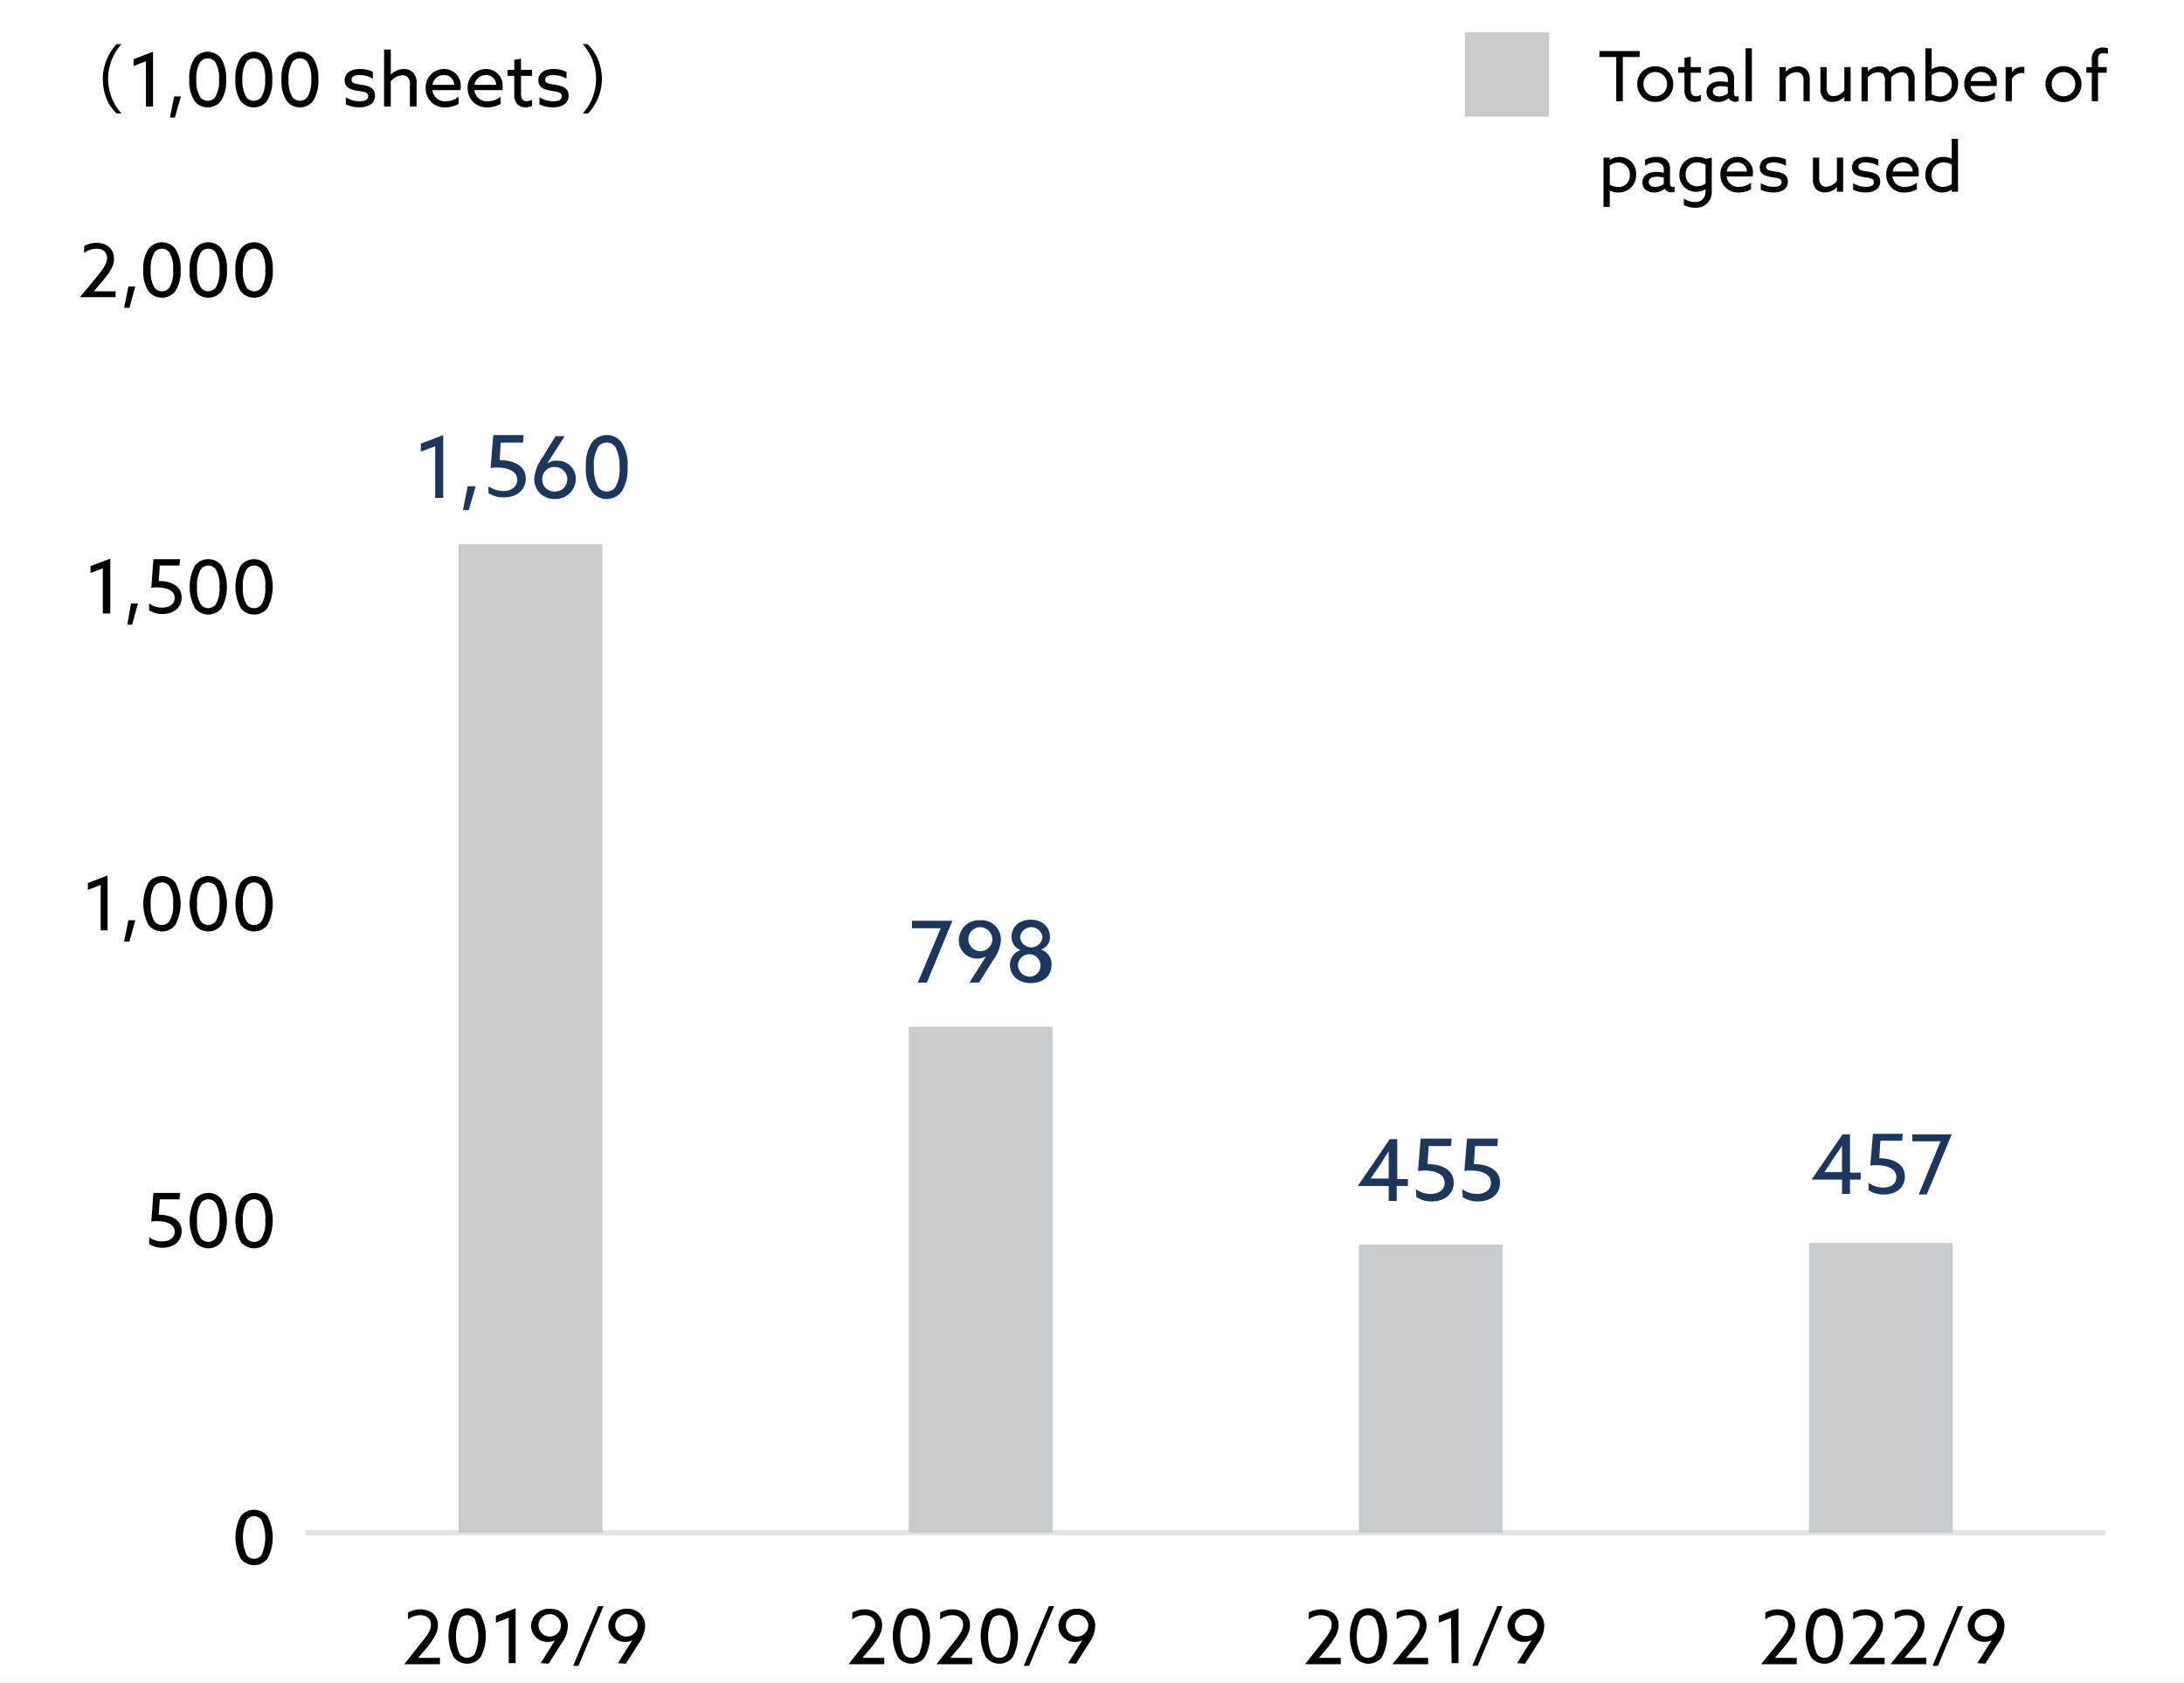 <svg xmlns="http://www.w3.org/2000/svg" xmlns:xlink="http://www.w3.org/1999/xlink" width="410" height="316" viewBox="0 0 410 316"><rect x="0" y="0" width="410" height="316" fill="#808080" stroke="none"/><defs><clipPath id="b"><rect width="410" height="316"/></clipPath></defs><g id="a" clip-path="url(#b)"><rect width="410" height="316" fill="#fff"/><g transform="translate(-0.7 -7.2)"><g transform="translate(0 15)"><path d="M82.4,76l-2.7,1V75.5l4.2-1.6V85.7H82.4Z" fill="#1c365d"/><path d="M88.5,83.5H90L88.7,88H87.6Z" fill="#1c365d"/><path d="M92.4,83.5a4.9,4.9,0,0,0,2.8.9c1.5,0,2.6-.8,2.6-2.1,0-1.8-2.1-2.3-3.7-2.3a5.7,5.7,0,0,0-1.3.1l.5-6.2H99l-.1,1.4H94.7l-.2,3.3c2.4,0,4.9.9,4.9,3.5,0,2.1-1.7,3.5-4.1,3.5a5.218,5.218,0,0,1-2.9-.8V83.5Z" fill="#1c365d"/><path d="M106.7,74.1l-2.8,4.4a2.507,2.507,0,0,0-.4.7h0a2.969,2.969,0,0,1,1.8-.5,3.418,3.418,0,0,1,3.5,3.5,3.8,3.8,0,0,1-3.9,3.7,3.7,3.7,0,0,1-3.9-3.8,7.412,7.412,0,0,1,1.4-3.8l2.6-4.2Zm-1.8,10.4a2.3,2.3,0,1,0,0-4.6,2.211,2.211,0,0,0-2.4,2.2,2.257,2.257,0,0,0,2.4,2.4Z" fill="#1c365d"/><path d="M111.8,84.5a7.459,7.459,0,0,1-1.1-4.6,7.651,7.651,0,0,1,1.1-4.6,3.5,3.5,0,0,1,2.8-1.4,3.368,3.368,0,0,1,2.8,1.4,7.459,7.459,0,0,1,1.1,4.6,7.651,7.651,0,0,1-1.1,4.6,3.5,3.5,0,0,1-5.6,0Zm4.4-.8a6.5,6.5,0,0,0,.8-3.8,7.378,7.378,0,0,0-.8-3.8,2,2,0,0,0-3.2,0,6.5,6.5,0,0,0-.8,3.8,7.378,7.378,0,0,0,.8,3.8,2,2,0,0,0,3.2,0Z" fill="#1c365d"/></g><g transform="translate(0 15)"><path d="M177.3,166.5h-5.4v-1.4h7.6l-4.8,11.6H173l4.3-10.2Z" fill="#1c365d"/><path d="M182.7,176.7l3.1-4.9h0a3.768,3.768,0,0,1-1.6.4,3.417,3.417,0,0,1-3.5-3.5,3.768,3.768,0,0,1,4-3.7,3.625,3.625,0,0,1,3.9,3.7,6.8,6.8,0,0,1-1.4,3.7l-2.7,4.3Zm4.3-8.1a2.349,2.349,0,0,0-2.4-2.3,2.255,2.255,0,1,0,2.4,2.3Z" fill="#1c365d"/><path d="M192.3,170.6h0a2.582,2.582,0,0,1-1.7-2.5c0-1.8,1.4-3.2,3.6-3.2s3.6,1.4,3.6,3.2a2.375,2.375,0,0,1-1.7,2.4h0a2.832,2.832,0,0,1,2,2.9c0,2-1.5,3.4-3.9,3.4s-3.9-1.5-3.9-3.4a2.913,2.913,0,0,1,2-2.8Zm1.9,5a2.119,2.119,0,1,0-2.4-2.1A2.254,2.254,0,0,0,194.2,175.6Zm2.2-7.4a2.111,2.111,0,0,0-4.2,0,2.111,2.111,0,0,0,4.2,0Z" fill="#1c365d"/></g><g transform="translate(0 15)"><path d="M262.9,213.6H265v1.3h-2.1v2.8h-1.5v-2.8h-5.8l6-8.8H263v7.5Zm-4.9-.1h3.4v-5.1h0c-.5.7-1,1.5-1.4,2.2l-2,2.9Z" fill="#1c365d"/><path d="M266.5,215.5a4.9,4.9,0,0,0,2.8.9c1.5,0,2.6-.8,2.6-2.1,0-1.8-2.1-2.3-3.7-2.3a5.7,5.7,0,0,0-1.3.1l.5-6.1h5.8l-.1,1.4h-4.2l-.2,3.4c2.4,0,4.9.9,4.9,3.5,0,2.1-1.7,3.5-4.1,3.5a5.218,5.218,0,0,1-2.9-.8l-.1-1.5Z" fill="#1c365d"/><path d="M275.2,215.5a4.9,4.9,0,0,0,2.8.9c1.5,0,2.6-.8,2.6-2.1,0-1.8-2.1-2.3-3.7-2.3a5.7,5.7,0,0,0-1.3.1l.5-6.1h5.8l-.1,1.4h-4.2l-.2,3.4c2.4,0,4.9.9,4.9,3.5,0,2.1-1.7,3.5-4.1,3.5a5.218,5.218,0,0,1-2.9-.8l-.1-1.5Z" fill="#1c365d"/></g><g transform="translate(0 15)"><path d="M79.9,300.5c1.2-1.4,1.7-2.3,1.7-3.2,0-1.2-.8-1.8-2-1.8a3.582,3.582,0,0,0-2.3.8V295a4.842,4.842,0,0,1,2.3-.6c1.8,0,3.3,1,3.3,3,0,1.4-.8,2.5-1.9,4l-1.8,2.1h4.1v1.2H76.6l3.3-4.2Z"/><path d="M85.9,303.4a8.5,8.5,0,0,1,0-8,3.2,3.2,0,0,1,5,0,8.5,8.5,0,0,1,0,8,3.2,3.2,0,0,1-5,0Zm3.9-.6a8.129,8.129,0,0,0,0-6.6,1.75,1.75,0,0,0-2.8,0,8.129,8.129,0,0,0,0,6.6,1.75,1.75,0,0,0,1.4.7A1.91,1.91,0,0,0,89.8,302.8Z"/><path d="M96.1,296l-2.3.9v-1.3l3.7-1.4v10.3H96.2V296Z"/><path d="M102.2,304.5l2.7-4.3h0a2.648,2.648,0,0,1-1.4.3,3.029,3.029,0,0,1-3.1-3,3.3,3.3,0,0,1,3.5-3.2,3.176,3.176,0,0,1,3.4,3.3,5.762,5.762,0,0,1-1.2,3.2l-2.4,3.8-1.5-.1Zm3.8-7.1a2.1,2.1,0,0,0-4.2,0,2.1,2.1,0,0,0,4.2,0Z"/><path d="M113,293.8h1L109.3,305h-1Z"/><path d="M116.7,304.5l2.7-4.3h0a2.648,2.648,0,0,1-1.4.3,3.029,3.029,0,0,1-3.1-3,3.3,3.3,0,0,1,3.5-3.2,3.176,3.176,0,0,1,3.4,3.3,5.762,5.762,0,0,1-1.2,3.2l-2.4,3.8-1.5-.1Zm3.7-7.1a2.1,2.1,0,0,0-4.2,0,2.1,2.1,0,0,0,4.2,0Z"/></g><g transform="translate(0 15)"><path d="M163.3,300.5c1.1-1.4,1.7-2.3,1.7-3.2,0-1.2-.8-1.8-2-1.8a3.582,3.582,0,0,0-2.3.8V295a4.842,4.842,0,0,1,2.3-.6c1.8,0,3.3,1,3.3,3,0,1.4-.8,2.5-1.9,4l-1.8,2.1h4.1v1.2H160l3.3-4.2Z"/><path d="M169.3,303.4a8.5,8.5,0,0,1,0-8,3.2,3.2,0,0,1,5,0,8.5,8.5,0,0,1,0,8,3.2,3.2,0,0,1-5,0Zm3.9-.6a8.129,8.129,0,0,0,0-6.6,1.75,1.75,0,0,0-2.8,0,8.129,8.129,0,0,0,0,6.6,1.75,1.75,0,0,0,1.4.7A1.91,1.91,0,0,0,173.2,302.8Z"/><path d="M179.8,300.5c1.1-1.4,1.7-2.3,1.7-3.2,0-1.2-.8-1.8-2-1.8a3.582,3.582,0,0,0-2.3.8V295a4.842,4.842,0,0,1,2.3-.6c1.8,0,3.3,1,3.3,3,0,1.4-.8,2.5-1.9,4l-1.8,2.1h4.1v1.2h-6.7l3.3-4.2Z"/><path d="M185.8,303.4a8.5,8.5,0,0,1,0-8,3.2,3.2,0,0,1,5,0,8.5,8.5,0,0,1,0,8,3.2,3.2,0,0,1-5,0Zm3.9-.6a8.129,8.129,0,0,0,0-6.6,1.75,1.75,0,0,0-2.8,0,8.129,8.129,0,0,0,0,6.6,1.75,1.75,0,0,0,2.8,0Z"/><path d="M197.6,293.8h1L193.9,305h-1Z"/><path d="M201.2,304.5l2.7-4.3h0a2.9,2.9,0,0,1-1.4.3,3.029,3.029,0,0,1-3.1-3,3.3,3.3,0,0,1,3.5-3.2,3.176,3.176,0,0,1,3.4,3.3,5.762,5.762,0,0,1-1.2,3.2l-2.4,3.8-1.5-.1Zm3.8-7.1a2.1,2.1,0,0,0-2.1-2,2.027,2.027,0,0,0-2.1,2,2.1,2.1,0,0,0,4.2,0Z"/></g><g transform="translate(0 15)"><path d="M249,300.5c1.1-1.4,1.7-2.3,1.7-3.2,0-1.2-.8-1.8-2-1.8a3.582,3.582,0,0,0-2.3.8V295a4.842,4.842,0,0,1,2.3-.6c1.8,0,3.3,1,3.3,3,0,1.4-.8,2.5-1.9,4l-1.8,2.1h4.1v1.2h-6.7l3.3-4.2Z"/><path d="M255.1,303.4a8.5,8.5,0,0,1,0-8,3.2,3.2,0,0,1,5,0,8.5,8.5,0,0,1,0,8,3.2,3.2,0,0,1-5,0Zm3.8-.6a8.128,8.128,0,0,0,0-6.6,1.75,1.75,0,0,0-2.8,0,8.129,8.129,0,0,0,0,6.6,1.75,1.75,0,0,0,2.8,0Z"/><path d="M265.5,300.5c1.1-1.4,1.7-2.3,1.7-3.2,0-1.2-.8-1.8-2-1.8a3.775,3.775,0,0,0-2.3.8V295a4.842,4.842,0,0,1,2.3-.6c1.8,0,3.3,1,3.3,3,0,1.4-.8,2.5-2,4l-1.8,2.1h4.1v1.2h-6.7l3.4-4.2Z"/><path d="M273.1,296l-2.3.9v-1.3l3.7-1.4v10.3h-1.3l-.1-8.5Z"/><path d="M281.8,293.8h1L278.1,305h-1Z"/><path d="M285.5,304.5l2.7-4.3h0a2.9,2.9,0,0,1-1.4.3,3.029,3.029,0,0,1-3.1-3,3.3,3.3,0,0,1,3.5-3.2,3.176,3.176,0,0,1,3.4,3.3,5.761,5.761,0,0,1-1.2,3.2l-2.4,3.8-1.5-.1Zm3.8-7.1a2.1,2.1,0,0,0-2.1-2,2.027,2.027,0,0,0-2.1,2,1.971,1.971,0,0,0,2.1,2,2.03,2.03,0,0,0,2.1-2Z"/></g><g transform="translate(0 15)"><path d="M334.7,300.5c1.1-1.4,1.7-2.3,1.7-3.2,0-1.2-.8-1.8-2-1.8a3.775,3.775,0,0,0-2.3.8V295a4.842,4.842,0,0,1,2.3-.6c1.8,0,3.3,1,3.3,3,0,1.4-.8,2.5-2,4l-1.8,2.1H338v1.2h-6.7l3.4-4.2Z"/><path d="M340.7,303.4a8.5,8.5,0,0,1,0-8,3.2,3.2,0,0,1,5,0,8.5,8.5,0,0,1,0,8,3.2,3.2,0,0,1-5,0Zm3.9-.6a8.128,8.128,0,0,0,0-6.6,1.75,1.75,0,0,0-2.8,0,8.128,8.128,0,0,0,0,6.6,1.75,1.75,0,0,0,1.4.7A1.91,1.91,0,0,0,344.6,302.8Z"/><path d="M351.2,300.5c1.1-1.4,1.7-2.3,1.7-3.2,0-1.2-.8-1.8-2-1.8a3.775,3.775,0,0,0-2.3.8V295a4.842,4.842,0,0,1,2.3-.6c1.8,0,3.3,1,3.3,3,0,1.4-.8,2.5-2,4l-1.8,2.1h4.1v1.2h-6.7l3.4-4.2Z"/><path d="M359,300.5c1.1-1.4,1.7-2.3,1.7-3.2,0-1.2-.8-1.8-2-1.8a3.775,3.775,0,0,0-2.3.8V295a4.842,4.842,0,0,1,2.3-.6c1.8,0,3.3,1,3.3,3,0,1.4-.8,2.5-2,4l-1.8,2.1h4.1v1.2h-6.7l3.4-4.2Z"/><path d="M368.2,293.8h1L364.5,305h-1Z"/><path d="M371.9,304.5l2.7-4.3h0a2.9,2.9,0,0,1-1.4.3,3.029,3.029,0,0,1-3.1-3,3.3,3.3,0,0,1,3.5-3.2,3.176,3.176,0,0,1,3.4,3.3,5.761,5.761,0,0,1-1.2,3.2l-2.4,3.8-1.5-.1Zm3.7-7.1a2.1,2.1,0,0,0-2.1-2,2.027,2.027,0,0,0-2.1,2,2.1,2.1,0,0,0,4.2,0Z"/></g><g transform="translate(0 2)"><path d="M22.6,23.5a7.943,7.943,0,0,1-1.4-1.7A10.05,10.05,0,0,1,20,17a9.578,9.578,0,0,1,2.6-6.5h.9a9.7,9.7,0,0,0,0,13Z" transform="translate(0 3)"/><path d="M49.1,23.5A9.662,9.662,0,0,0,51.6,17a9.848,9.848,0,0,0-2.5-6.5H50a8.34,8.34,0,0,1,1.6,2.1A9.879,9.879,0,0,1,52.7,17a9.578,9.578,0,0,1-2.6,6.5Z" transform="translate(61 3)"/><path d="M3.4,14h1.33V3.71L1.078,5.124V6.4L3.4,5.5ZM7.91,16.058h.924L9.968,12.1H8.694Zm7.084-1.9a3.008,3.008,0,0,0,2.492-1.232,6.833,6.833,0,0,0,.966-3.99,6.833,6.833,0,0,0-.966-3.99,3.136,3.136,0,0,0-4.984,0,6.833,6.833,0,0,0-.966,3.99,6.833,6.833,0,0,0,.966,3.99A3.008,3.008,0,0,0,14.994,14.154Zm0-1.232a1.731,1.731,0,0,1-1.4-.686,5.762,5.762,0,0,1-.728-3.3,5.762,5.762,0,0,1,.728-3.3,1.772,1.772,0,0,1,2.8,0,5.762,5.762,0,0,1,.728,3.3,5.762,5.762,0,0,1-.728,3.3A1.731,1.731,0,0,1,14.994,12.922Zm8.652,1.232a3.008,3.008,0,0,0,2.492-1.232,6.833,6.833,0,0,0,.966-3.99,6.833,6.833,0,0,0-.966-3.99,3.136,3.136,0,0,0-4.984,0,6.833,6.833,0,0,0-.966,3.99,6.833,6.833,0,0,0,.966,3.99A3.008,3.008,0,0,0,23.646,14.154Zm0-1.232a1.731,1.731,0,0,1-1.4-.686,5.762,5.762,0,0,1-.728-3.3,5.762,5.762,0,0,1,.728-3.3,1.772,1.772,0,0,1,2.8,0,5.762,5.762,0,0,1,.728,3.3,5.762,5.762,0,0,1-.728,3.3A1.731,1.731,0,0,1,23.646,12.922ZM32.3,14.154a3.008,3.008,0,0,0,2.492-1.232,6.833,6.833,0,0,0,.966-3.99,6.833,6.833,0,0,0-.966-3.99,3.136,3.136,0,0,0-4.984,0,6.833,6.833,0,0,0-.966,3.99,6.833,6.833,0,0,0,.966,3.99A3.008,3.008,0,0,0,32.3,14.154Zm0-1.232a1.731,1.731,0,0,1-1.4-.686,5.762,5.762,0,0,1-.728-3.3,5.762,5.762,0,0,1,.728-3.3,1.772,1.772,0,0,1,2.8,0,5.762,5.762,0,0,1,.728,3.3,5.762,5.762,0,0,1-.728,3.3A1.731,1.731,0,0,1,32.3,12.922Zm8.624.672a5.792,5.792,0,0,0,2.576.56c1.47,0,2.9-.6,2.9-2.2,0-1.428-1.092-1.792-2.408-2.016-1.022-.182-2-.182-2-.966,0-.616.616-.882,1.5-.882A5.231,5.231,0,0,1,46,8.764V7.5a5.576,5.576,0,0,0-2.464-.546c-1.6,0-2.814.686-2.828,2.114,0,1.358,1.036,1.75,2.352,1.974,1.064.182,2.058.2,2.058,1.022,0,.672-.616.952-1.568.952a5.038,5.038,0,0,1-2.632-.742ZM48.1,14h1.26V9.282a3.007,3.007,0,0,1,2.2-1.148,1.309,1.309,0,0,1,1.05.448,1.95,1.95,0,0,1,.336,1.4V14h1.26V9.744a2.79,2.79,0,0,0-.574-2.03A2.383,2.383,0,0,0,51.8,6.958a3.415,3.415,0,0,0-2.408,1.036l-.028-.014V3.3H48.1ZM62.44,10.92a4.32,4.32,0,0,0,.042-.63,3.082,3.082,0,0,0-3.136-3.332,3.433,3.433,0,0,0-3.43,3.6,3.511,3.511,0,0,0,3.724,3.6A4.876,4.876,0,0,0,62.1,13.51V12.166a3.926,3.926,0,0,1-2.38.854,2.36,2.36,0,0,1-2.548-2.1ZM59.318,8.092a1.865,1.865,0,0,1,1.946,1.834H57.2A2.1,2.1,0,0,1,59.318,8.092Zm11,2.828a4.32,4.32,0,0,0,.042-.63,3.082,3.082,0,0,0-3.136-3.332,3.433,3.433,0,0,0-3.43,3.6,3.511,3.511,0,0,0,3.724,3.6,4.876,4.876,0,0,0,2.464-.644V12.166a3.926,3.926,0,0,1-2.38.854,2.36,2.36,0,0,1-2.548-2.1ZM67.2,8.092a1.865,1.865,0,0,1,1.946,1.834h-4.06A2.1,2.1,0,0,1,67.2,8.092Zm5.866,5.418a2,2,0,0,0,1.568.644A3.064,3.064,0,0,0,75.88,13.9v-1.19a2.085,2.085,0,0,1-1.036.294c-.91,0-1.036-.784-1.036-1.638V8.246H75.88V7.112H73.808V5.026l-1.26.21V7.112H71.274V8.246h1.274v3.36A2.718,2.718,0,0,0,73.066,13.51Zm4.2.084a5.792,5.792,0,0,0,2.576.56c1.47,0,2.9-.6,2.9-2.2,0-1.428-1.092-1.792-2.408-2.016-1.022-.182-2-.182-2-.966,0-.616.616-.882,1.5-.882a5.231,5.231,0,0,1,2.52.672V7.5a5.576,5.576,0,0,0-2.464-.546c-1.6,0-2.814.686-2.828,2.114,0,1.358,1.036,1.75,2.352,1.974,1.064.182,2.058.2,2.058,1.022,0,.672-.616.952-1.568.952a5.038,5.038,0,0,1-2.632-.742Z" transform="translate(24.7 11.2)"/></g><g transform="translate(0 15)"><path d="M45.9,284.9a8.5,8.5,0,0,1,0-8,3.2,3.2,0,0,1,5,0,8.5,8.5,0,0,1,0,8,3.2,3.2,0,0,1-5,0Zm3.9-.7a8.129,8.129,0,0,0,0-6.6,1.75,1.75,0,0,0-2.8,0,8.129,8.129,0,0,0,0,6.6,1.75,1.75,0,0,0,2.8,0Z"/><path d="M28.7,224.5a3.926,3.926,0,0,0,2.5.8c1.3,0,2.3-.7,2.3-1.8,0-1.6-1.9-2-3.3-2a3.749,3.749,0,0,0-1.1.1l.4-5.4h5l-.1,1.2H30.7l-.2,2.9c2.1,0,4.3.8,4.3,3.1,0,1.9-1.5,3.1-3.6,3.1a4.621,4.621,0,0,1-2.5-.7v-1.3Z"/><path d="M37.3,225.4a8.5,8.5,0,0,1,0-8,3.2,3.2,0,0,1,5,0,8.5,8.5,0,0,1,0,8,3.2,3.2,0,0,1-5,0Zm3.9-.7a5.769,5.769,0,0,0,.7-3.3,5.587,5.587,0,0,0-.7-3.3,1.75,1.75,0,0,0-2.8,0,5.769,5.769,0,0,0-.7,3.3,5.587,5.587,0,0,0,.7,3.3,1.75,1.75,0,0,0,1.4.7A1.91,1.91,0,0,0,41.2,224.7Z"/><path d="M45.9,225.4a8.5,8.5,0,0,1,0-8,3.2,3.2,0,0,1,5,0,8.5,8.5,0,0,1,0,8,3.2,3.2,0,0,1-5,0Zm3.9-.7a5.769,5.769,0,0,0,.7-3.3,5.587,5.587,0,0,0-.7-3.3,1.75,1.75,0,0,0-2.8,0,5.769,5.769,0,0,0-.7,3.3,5.587,5.587,0,0,0,.7,3.3,1.75,1.75,0,0,0,2.8,0Z"/><path d="M19.5,158.4l-2.3.9V158l3.7-1.4v10.3H19.6v-8.5Z"/><path d="M24.8,165h1.3L25,169H24l.8-4Z"/><path d="M28.6,165.9a8.5,8.5,0,0,1,0-8,3.2,3.2,0,0,1,5,0,8.5,8.5,0,0,1,0,8,3.2,3.2,0,0,1-5,0Zm3.9-.7a5.769,5.769,0,0,0,.7-3.3,5.587,5.587,0,0,0-.7-3.3,1.75,1.75,0,0,0-2.8,0,5.769,5.769,0,0,0-.7,3.3,5.587,5.587,0,0,0,.7,3.3,1.75,1.75,0,0,0,2.8,0Z"/><path d="M37.3,165.9a8.5,8.5,0,0,1,0-8,3.2,3.2,0,0,1,5,0,8.5,8.5,0,0,1,0,8,3.2,3.2,0,0,1-5,0Zm3.9-.7a5.769,5.769,0,0,0,.7-3.3,5.587,5.587,0,0,0-.7-3.3,1.75,1.75,0,0,0-2.8,0,5.769,5.769,0,0,0-.7,3.3,5.587,5.587,0,0,0,.7,3.3,1.75,1.75,0,0,0,1.4.7A1.91,1.91,0,0,0,41.2,165.2Z"/><path d="M45.9,165.9a8.5,8.5,0,0,1,0-8,3.2,3.2,0,0,1,5,0,8.5,8.5,0,0,1,0,8,3.2,3.2,0,0,1-5,0Zm3.9-.7a5.769,5.769,0,0,0,.7-3.3,5.587,5.587,0,0,0-.7-3.3,1.75,1.75,0,0,0-2.8,0,5.769,5.769,0,0,0-.7,3.3,5.587,5.587,0,0,0,.7,3.3,1.75,1.75,0,0,0,2.8,0Z"/><path d="M20,98.9l-2.3.9V98.5l3.7-1.4v10.3H20V98.9Z"/><path d="M25.3,105.5h1.3l-1.1,4h-.9l.7-4Z"/><path d="M28.7,105.5a3.926,3.926,0,0,0,2.5.8c1.3,0,2.3-.7,2.3-1.8,0-1.6-1.9-2-3.3-2a3.75,3.75,0,0,0-1.1.1l.4-5.4h5l-.1,1.2H30.7l-.2,2.9c2.1,0,4.3.8,4.3,3.1,0,1.9-1.5,3.1-3.6,3.1a4.621,4.621,0,0,1-2.5-.7v-1.3Z"/><path d="M37.3,106.4a8.5,8.5,0,0,1,0-8,3.2,3.2,0,0,1,5,0,8.5,8.5,0,0,1,0,8,3.2,3.2,0,0,1-5,0Zm3.9-.7a5.769,5.769,0,0,0,.7-3.3,5.587,5.587,0,0,0-.7-3.3,1.75,1.75,0,0,0-2.8,0,5.769,5.769,0,0,0-.7,3.3,5.587,5.587,0,0,0,.7,3.3,1.75,1.75,0,0,0,1.4.7A1.91,1.91,0,0,0,41.2,105.7Z"/><path d="M45.9,106.4a8.5,8.5,0,0,1,0-8,3.2,3.2,0,0,1,5,0,8.5,8.5,0,0,1,0,8,3.2,3.2,0,0,1-5,0Zm3.9-.7a5.769,5.769,0,0,0,.7-3.3,5.587,5.587,0,0,0-.7-3.3,1.75,1.75,0,0,0-2.8,0,5.769,5.769,0,0,0-.7,3.3,5.587,5.587,0,0,0,.7,3.3,1.75,1.75,0,0,0,2.8,0Z"/><path d="M19.1,43.9c1.1-1.4,1.7-2.3,1.7-3.2,0-1.2-.8-1.8-2-1.8a3.775,3.775,0,0,0-2.3.8V38.4a4.842,4.842,0,0,1,2.3-.6c1.8,0,3.3,1,3.3,3,0,1.4-.8,2.5-2,4l-1.8,2.1h4.1V48H15.7l3.4-4.1Z"/><path d="M24.8,46h1.3L25,50H24l.8-4Z"/><path d="M28.6,46.9a6.579,6.579,0,0,1-1-4,6.579,6.579,0,0,1,1-4,3.2,3.2,0,0,1,5,0,6.579,6.579,0,0,1,1,4,6.579,6.579,0,0,1-1,4,3.2,3.2,0,0,1-5,0Zm3.9-.7a5.769,5.769,0,0,0,.7-3.3,5.769,5.769,0,0,0-.7-3.3,1.75,1.75,0,0,0-2.8,0,5.769,5.769,0,0,0-.7,3.3,5.769,5.769,0,0,0,.7,3.3,1.75,1.75,0,0,0,2.8,0Z"/><path d="M37.3,46.9a6.579,6.579,0,0,1-1-4,6.579,6.579,0,0,1,1-4,3.2,3.2,0,0,1,5,0,6.579,6.579,0,0,1,1,4,6.579,6.579,0,0,1-1,4,3.2,3.2,0,0,1-5,0Zm3.9-.7a5.769,5.769,0,0,0,.7-3.3,5.769,5.769,0,0,0-.7-3.3,1.75,1.75,0,0,0-2.8,0,5.769,5.769,0,0,0-.7,3.3,5.769,5.769,0,0,0,.7,3.3,1.75,1.75,0,0,0,1.4.7A1.91,1.91,0,0,0,41.2,46.2Z"/><path d="M45.9,46.9a6.579,6.579,0,0,1-1-4,6.579,6.579,0,0,1,1-4,3.2,3.2,0,0,1,5,0,6.579,6.579,0,0,1,1,4,6.579,6.579,0,0,1-1,4,3.2,3.2,0,0,1-5,0Zm3.9-.7a5.769,5.769,0,0,0,.7-3.3,5.769,5.769,0,0,0-.7-3.3,1.75,1.75,0,0,0-2.8,0,5.769,5.769,0,0,0-.7,3.3,5.769,5.769,0,0,0,.7,3.3,1.75,1.75,0,0,0,2.8,0Z"/></g><path d="M338,.5H0V-.5H338Z" transform="translate(58 295)" fill="#e1e3e4"/><rect width="27" height="185.6" transform="translate(86.8 109.4)" fill="#c7cbce"/><rect width="27" height="95" transform="translate(171.3 200)" fill="#c7cbce"/><rect width="27" height="54.1" transform="translate(255.8 240.9)" fill="#c7cbce"/><rect width="27" height="54.4" transform="translate(340.3 240.6)" fill="#c7cbce"/><g transform="translate(2 3)"><rect width="15.8" height="15.8" transform="translate(273.7 10.3)" fill="#c7cbce"/><path d="M3.419,13H4.654V4.706H7.813V3.588H.26V4.706H3.419ZM7.358,9.8a3.293,3.293,0,0,0,3.38,3.341A3.293,3.293,0,0,0,14.118,9.8a3.293,3.293,0,0,0-3.38-3.341A3.293,3.293,0,0,0,7.358,9.8Zm1.17,0a2.211,2.211,0,1,1,4.42,0,2.211,2.211,0,1,1-4.42,0Zm8.177,2.743a1.858,1.858,0,0,0,1.456.6,2.845,2.845,0,0,0,1.157-.234V11.8a1.936,1.936,0,0,1-.962.273c-.845,0-.962-.728-.962-1.521v-2.9h1.924V6.6H17.394V4.667l-1.17.195V6.6H15.041V7.657h1.183v3.12A2.524,2.524,0,0,0,16.705,12.545Zm5.85.6a3.035,3.035,0,0,0,1.963-.7h.026a1.359,1.359,0,0,0,1.235.676A1.667,1.667,0,0,0,26.4,13v-.975a.9.9,0,0,1-.377.091c-.351,0-.494-.286-.494-.676V8.723A2.155,2.155,0,0,0,24.9,7.046a2.781,2.781,0,0,0-1.911-.585,4.026,4.026,0,0,0-2.132.546V8.151a3.335,3.335,0,0,1,1.963-.637A1.735,1.735,0,0,1,24,7.865a1.382,1.382,0,0,1,.364,1.053v.533A5.6,5.6,0,0,0,23,9.282a3.339,3.339,0,0,0-1.794.429,1.777,1.777,0,0,0-.845,1.56,1.7,1.7,0,0,0,.676,1.417A2.553,2.553,0,0,0,22.555,13.143Zm.208-1.04c-.689,0-1.222-.312-1.222-.936,0-.754.78-.988,1.573-.988a4.823,4.823,0,0,1,1.248.169v1.2A2.666,2.666,0,0,1,22.763,12.1Zm4.94.9h1.17V3.068H27.7Zm6.37,0h1.17V8.619a2.693,2.693,0,0,1,2-1.066,1.326,1.326,0,0,1,1.027.416,1.983,1.983,0,0,1,.3,1.3V13h1.17V9.048a2.591,2.591,0,0,0-.533-1.885,2.212,2.212,0,0,0-1.7-.7,3.171,3.171,0,0,0-2.236.962l-.026-.013V6.6h-1.17Zm8.19-.572a2.286,2.286,0,0,0,1.742.715,3.134,3.134,0,0,0,2.21-.962l.026.013V13h1.17V6.6h-1.17v4.368a2.735,2.735,0,0,1-2,1.092,1.248,1.248,0,0,1-1.014-.442,1.934,1.934,0,0,1-.312-1.326V6.6h-1.17v3.913A2.778,2.778,0,0,0,42.263,12.428Zm16,.572h1.17V9.009A2.6,2.6,0,0,0,58.9,7.137a2.182,2.182,0,0,0-1.677-.676,3.466,3.466,0,0,0-2.431,1.105,2.115,2.115,0,0,0-1.963-1.105,3.079,3.079,0,0,0-2.171.936l-.026-.013V6.6h-1.17V13h1.17V8.554a2.712,2.712,0,0,1,1.95-1,1.233,1.233,0,0,1,.975.4,1.767,1.767,0,0,1,.3,1.261V13h1.17V9.009c0-.156,0-.312-.013-.455a2.785,2.785,0,0,1,1.95-1,1.284,1.284,0,0,1,.975.39,1.874,1.874,0,0,1,.325,1.274Zm3.2,0,1.131-.195a4.177,4.177,0,0,0,1.6.338,3.31,3.31,0,0,0,3.393-3.432,3.1,3.1,0,0,0-3.12-3.25,3.388,3.388,0,0,0-1.807.52l-.026-.013v-3.9h-1.17Zm1.17-1.3V8.112a2.636,2.636,0,0,1,1.69-.6A2.086,2.086,0,0,1,66.4,9.776a2.171,2.171,0,0,1-2.171,2.34A3.438,3.438,0,0,1,62.634,11.7Zm12.181-1.56a4.011,4.011,0,0,0,.039-.585,2.862,2.862,0,0,0-2.912-3.094A3.188,3.188,0,0,0,68.757,9.8a3.26,3.26,0,0,0,3.458,3.341,4.528,4.528,0,0,0,2.288-.6V11.3a3.645,3.645,0,0,1-2.21.793,2.192,2.192,0,0,1-2.366-1.95Zm-2.9-2.626a1.732,1.732,0,0,1,1.807,1.7h-3.77A1.954,1.954,0,0,1,71.916,7.514ZM76.518,13h1.17V8.84a2.092,2.092,0,0,1,1.885-1.131,1.881,1.881,0,0,1,.455.052V6.6a1.585,1.585,0,0,0-.416-.052,2.331,2.331,0,0,0-1.9,1l-.026-.013V6.6h-1.17Zm7.475-3.2a3.38,3.38,0,0,0,6.76,0,3.38,3.38,0,0,0-6.76,0Zm1.17,0a2.211,2.211,0,1,1,4.42,0,2.211,2.211,0,1,1-4.42,0ZM92.69,13h1.17V7.657H95.5V6.6H93.86V5.213c0-.676.143-1.222.949-1.222a4.364,4.364,0,0,1,.91.117V3.055a3.735,3.735,0,0,0-.962-.13,2.1,2.1,0,0,0-1.495.533,2.538,2.538,0,0,0-.572,1.924V6.6H91.676V7.657H92.69ZM2.2,29.805l.026-.013a3.608,3.608,0,0,0,1.573.351,3.236,3.236,0,0,0,3.341-3.367,3.118,3.118,0,0,0-3.094-3.315,3.156,3.156,0,0,0-1.82.572L2.2,24.02V23.6H1.027V32.86H2.2Zm0-1.131V25.1a2.667,2.667,0,0,1,1.651-.585,2.17,2.17,0,0,1,2.106,2.353,2.094,2.094,0,0,1-2.132,2.249A3.52,3.52,0,0,1,2.2,28.674Zm8.333,1.469a3.035,3.035,0,0,0,1.963-.7h.026a1.359,1.359,0,0,0,1.235.676A1.667,1.667,0,0,0,14.378,30v-.975a.9.9,0,0,1-.377.091c-.351,0-.494-.286-.494-.676V25.723a2.155,2.155,0,0,0-.637-1.677,2.781,2.781,0,0,0-1.911-.585,4.026,4.026,0,0,0-2.132.546v1.144a3.335,3.335,0,0,1,1.963-.637,1.735,1.735,0,0,1,1.183.351,1.382,1.382,0,0,1,.364,1.053v.533a5.6,5.6,0,0,0-1.365-.169,3.339,3.339,0,0,0-1.794.429,1.777,1.777,0,0,0-.845,1.56,1.7,1.7,0,0,0,.676,1.417A2.553,2.553,0,0,0,10.53,30.143Zm.208-1.04c-.689,0-1.222-.312-1.222-.936,0-.754.78-.988,1.573-.988a4.823,4.823,0,0,1,1.248.169v1.2A2.666,2.666,0,0,1,10.738,29.1Zm5.369,3.419A4.531,4.531,0,0,0,18.135,33a2.9,2.9,0,0,0,3.211-3.029V23.63l-1.131.195a3.661,3.661,0,0,0-1.625-.364,3.21,3.21,0,0,0-3.315,3.354,3.086,3.086,0,0,0,3.133,3.2,3.165,3.165,0,0,0,1.742-.494l.026.013V30a1.858,1.858,0,0,1-2.041,1.937,3.731,3.731,0,0,1-2.028-.663Zm.351-5.785A2.091,2.091,0,0,1,18.564,24.5a3.3,3.3,0,0,1,1.612.442v3.523a2.7,2.7,0,0,1-1.6.52A2.105,2.105,0,0,1,16.458,26.737Zm12.571.4a4.012,4.012,0,0,0,.039-.585,2.862,2.862,0,0,0-2.912-3.094A3.188,3.188,0,0,0,22.971,26.8a3.26,3.26,0,0,0,3.458,3.341,4.528,4.528,0,0,0,2.288-.6V28.3a3.645,3.645,0,0,1-2.21.793,2.192,2.192,0,0,1-2.366-1.95Zm-2.9-2.626a1.732,1.732,0,0,1,1.807,1.7h-3.77A1.954,1.954,0,0,1,26.13,24.514Zm4.42,5.109a5.378,5.378,0,0,0,2.392.52c1.365,0,2.691-.559,2.691-2.041,0-1.326-1.014-1.664-2.236-1.872-.949-.169-1.859-.169-1.859-.9,0-.572.572-.819,1.391-.819a4.858,4.858,0,0,1,2.34.624v-1.17a5.178,5.178,0,0,0-2.288-.507c-1.482,0-2.613.637-2.626,1.963,0,1.261.962,1.625,2.184,1.833.988.169,1.911.182,1.911.949,0,.624-.572.884-1.456.884A4.678,4.678,0,0,1,30.55,28.4Zm10.309-.195a2.286,2.286,0,0,0,1.742.715,3.134,3.134,0,0,0,2.21-.962l.026.013V30h1.17V23.6h-1.17v4.368a2.735,2.735,0,0,1-2,1.092,1.248,1.248,0,0,1-1.014-.442,1.934,1.934,0,0,1-.312-1.326V23.6h-1.17v3.913A2.778,2.778,0,0,0,40.859,29.428Zm7.02.195a5.378,5.378,0,0,0,2.392.52c1.365,0,2.691-.559,2.691-2.041,0-1.326-1.014-1.664-2.236-1.872-.949-.169-1.859-.169-1.859-.9,0-.572.572-.819,1.391-.819a4.858,4.858,0,0,1,2.34.624v-1.17a5.178,5.178,0,0,0-2.288-.507c-1.482,0-2.613.637-2.626,1.963,0,1.261.962,1.625,2.184,1.833.988.169,1.911.182,1.911.949,0,.624-.572.884-1.456.884a4.678,4.678,0,0,1-2.444-.689ZM60.164,27.14a4.012,4.012,0,0,0,.039-.585,2.862,2.862,0,0,0-2.912-3.094A3.188,3.188,0,0,0,54.106,26.8a3.26,3.26,0,0,0,3.458,3.341,4.528,4.528,0,0,0,2.288-.6V28.3a3.645,3.645,0,0,1-2.21.793,2.192,2.192,0,0,1-2.366-1.95Zm-2.9-2.626a1.732,1.732,0,0,1,1.807,1.7H55.3A1.954,1.954,0,0,1,57.265,24.514Zm4.186,2.392A3.154,3.154,0,0,0,66.378,29.6l.026.013V30h1.17V20.068H66.4v3.718l-.026.013a3.668,3.668,0,0,0-1.534-.338A3.3,3.3,0,0,0,61.451,26.906Zm1.183-.065a2.176,2.176,0,0,1,2.2-2.34,3.563,3.563,0,0,1,1.573.4v3.653a2.958,2.958,0,0,1-1.664.546A2.084,2.084,0,0,1,62.634,26.841Z" transform="translate(298.7 10.2)"/></g><g transform="translate(0 15)"><path d="M348,212.4h2v1.3h-2v2.7h-1.5v-2.7h-5.7l5.8-8.5H348v7.2Zm-4.8-.1h3.3v-5h0c-.4.7-.9,1.4-1.4,2.1Z" fill="#1c365d"/><path d="M351.5,214.3a4.6,4.6,0,0,0,2.7.9c1.5,0,2.5-.7,2.5-2,0-1.7-2.1-2.2-3.6-2.2a5.7,5.7,0,0,0-1.3.1l.5-6h5.6l-.1,1.3h-4.1l-.2,3.3c2.3,0,4.8.9,4.8,3.4,0,2.1-1.6,3.4-4,3.4a4.878,4.878,0,0,1-2.8-.8Z" fill="#1c365d"/><path d="M365,206.5h-5.3v-1.3h7.4l-4.7,11.3h-1.5Z" fill="#1c365d"/></g></g></g></svg>